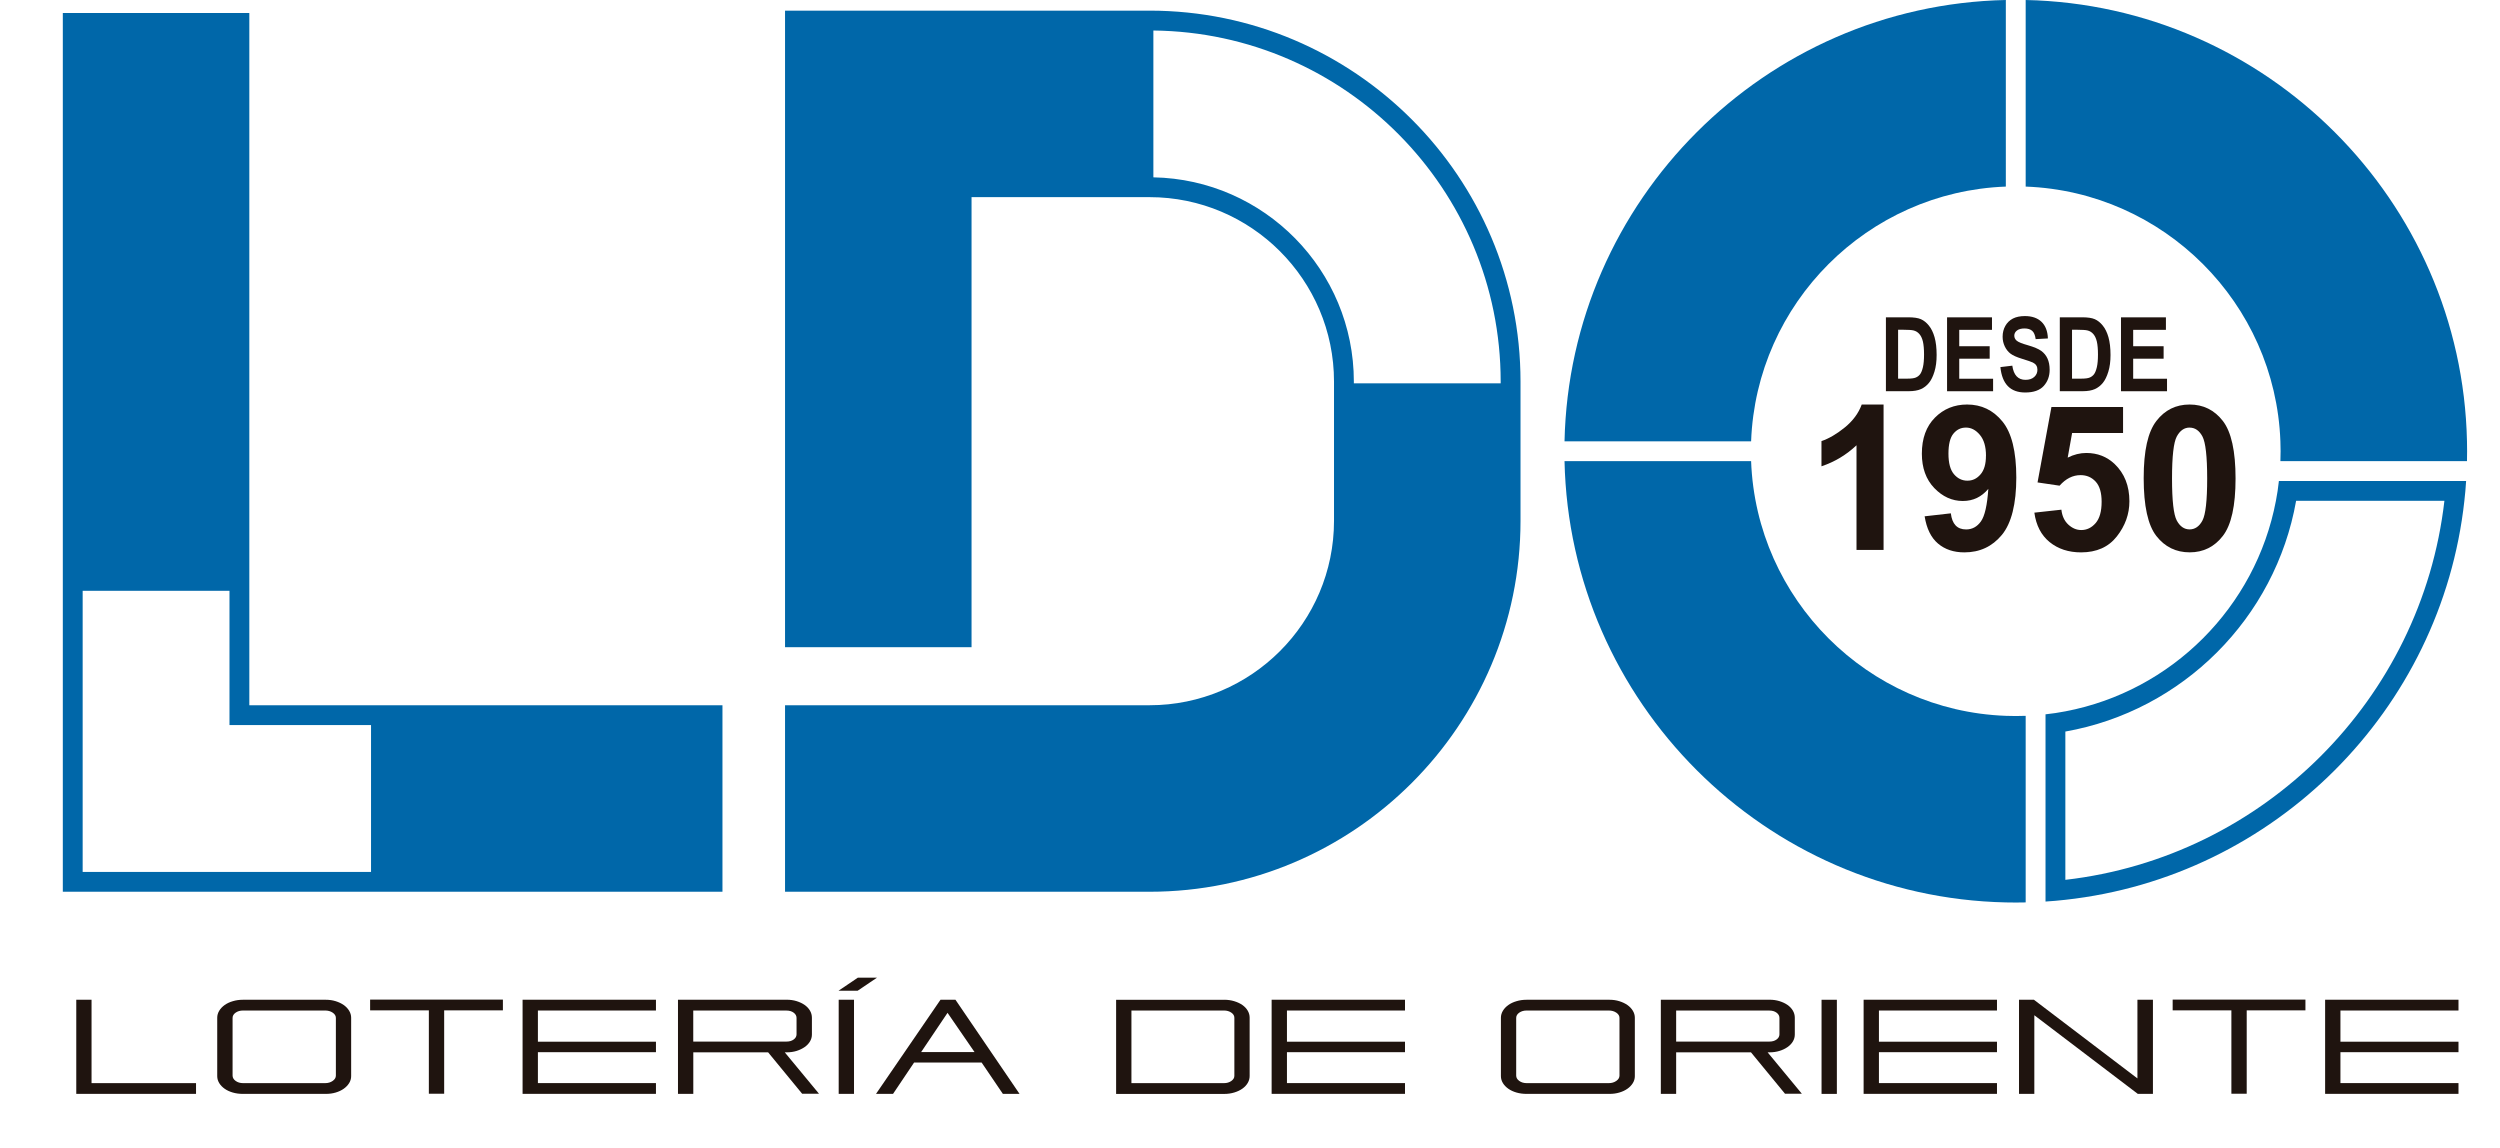 <?xml version="1.0" encoding="UTF-8"?>
<svg id="Capa_1" xmlns="http://www.w3.org/2000/svg" version="1.1" viewBox="0 0 630 289.27">
  <!-- Generator: Adobe Illustrator 29.0.0, SVG Export Plug-In . SVG Version: 2.1.0 Build 186)  -->
  <defs>
    <style>
      .st0 {
        fill: #1f140f;
      }

      .st1 {
        fill: #0067a9;
      }
    </style>
  </defs>
  <g>
    <path class="st1" d="M621.68,111.21c-1.31-60.74-50.47-109.9-111.21-111.21v47.02c34.82,1.29,62.9,29.37,64.19,64.19.03.83.05,1.66.05,2.5s-.02,1.67-.05,2.5h47.02c.02-.83.03-1.66.03-2.5s-.01-1.67-.03-2.5Z"/>
    <path class="st1" d="M579.32,121.21h-5.04c-.18,1.69-.43,3.36-.75,5-5.09,26.79-26.26,47.96-53.06,53.05-1.64.32-3.31.57-5,.75v47.18c1.68-.1,3.35-.25,5-.44,52.76-5.79,94.76-47.79,100.55-100.54.19-1.65.34-3.32.44-5h-42.14ZM520.47,221.72v-37.37c29.56-5.22,52.93-28.59,58.15-58.14h37.37c-5.74,49.98-45.53,89.77-95.52,95.51Z"/>
    <path class="st1" d="M505.47,180.39c-34.82-1.28-62.9-29.36-64.19-64.18h-47.02c1.31,60.73,50.48,109.89,111.21,111.2.83.02,1.66.03,2.5.03s1.67-.01,2.5-.03v-47.02c-.83.03-1.66.05-2.5.05s-1.67-.02-2.5-.05Z"/>
    <path class="st1" d="M436.27,111.21h5.01c1.29-34.82,29.37-62.9,64.19-64.19V0c-60.73,1.31-109.9,50.47-111.21,111.21h42.01Z"/>
    <path class="st1" d="M289.69,2.68h-91.86v160.42h47V49.68h44.86c25.63,0,46.48,20.85,46.48,46.48v35.09c0,25.62-20.85,46.47-46.48,46.47h-91.86v47h91.86c51.54,0,93.48-41.93,93.48-93.47v-35.09c0-51.55-41.94-93.48-93.48-93.48ZM378.17,96.6h-37v-.44c0-28.07-22.58-50.96-50.52-51.47V7.69c48.35.51,87.52,40,87.52,88.47v.44Z"/>
    <path class="st1" d="M62.83,3.28H15.83v221.44h166.23v-47H62.83V3.28ZM93.5,182.72v37H20.83v-70.84h37v33.84h35.67Z"/>
  </g>
  <g>
    <path class="st0" d="M23.07,251.94v21.01h26.33v2.71h-30.18v-23.72h3.86Z"/>
    <path class="st0" d="M82.13,251.94c.87,0,1.69.12,2.46.36.77.24,1.45.56,2.02.96.58.41,1.04.89,1.37,1.44.34.55.51,1.15.51,1.78v14.71c0,.63-.17,1.22-.51,1.76-.34.54-.8,1.02-1.37,1.42-.58.41-1.25.72-2.02.95-.77.23-1.59.34-2.46.34h-20.93c-.9,0-1.74-.11-2.53-.34-.79-.23-1.47-.54-2.05-.95-.58-.41-1.04-.88-1.37-1.42s-.51-1.13-.51-1.76v-14.71c0-.63.17-1.22.51-1.78s.8-1.03,1.37-1.44c.58-.41,1.26-.73,2.05-.96.79-.24,1.63-.36,2.53-.36h20.93ZM84.64,256.51c0-.52-.27-.96-.8-1.32-.53-.36-1.17-.54-1.9-.54h-20.68c-.74,0-1.37.18-1.88.54-.51.36-.77.8-.77,1.32v14.54c0,.52.26.97.77,1.34.51.37,1.14.56,1.88.56h20.68c.74,0,1.37-.19,1.9-.56.53-.37.8-.82.8-1.34v-14.54Z"/>
    <path class="st0" d="M126.73,254.61h-14.8v21.01h-3.86v-21.01h-14.8v-2.71h33.46v2.71Z"/>
    <path class="st0" d="M165.3,251.94v2.71h-29.75v7.86h29.75v2.64h-29.75v7.79h29.75v2.71h-33.61v-23.72h33.61Z"/>
    <path class="st0" d="M206.38,275.62h-4.24l-8.58-10.44h-18.85v10.47h-3.86v-23.72h27.39c.9,0,1.74.12,2.51.36.77.24,1.45.56,2.02.96.58.41,1.03.89,1.35,1.44.32.55.48,1.15.48,1.78v4.24c0,.61-.16,1.19-.48,1.73-.32.54-.77,1.02-1.35,1.42s-1.25.73-2.02.97-1.61.36-2.51.36h-.48l8.63,10.44ZM174.7,254.65v7.83h23.48c.74,0,1.35-.17,1.83-.53.48-.35.72-.79.72-1.3v-4.13c0-.52-.24-.96-.72-1.32-.48-.36-1.09-.54-1.83-.54h-23.48Z"/>
    <path class="st0" d="M216.12,249.67h-4.82l4.87-3.29h4.82l-4.87,3.29ZM211.35,251.94h3.86v23.72h-3.86v-23.72Z"/>
    <path class="st0" d="M252.72,275.65l-5.35-7.89h-17.02l-5.3,7.89h-4.29l16.25-23.72h3.76l16.15,23.72h-4.19ZM232.13,265.12h13.45l-6.8-9.89-6.65,9.89Z"/>
    <path class="st0" d="M308.5,251.94c.9,0,1.74.12,2.53.36.79.24,1.47.56,2.05.96.58.41,1.03.89,1.35,1.44.32.55.48,1.13.48,1.75v14.71c0,.61-.16,1.19-.48,1.74-.32.55-.77,1.03-1.35,1.44s-1.26.73-2.05.97c-.79.24-1.63.36-2.53.36h-27.24v-23.72h27.24ZM311.06,256.48c0-.52-.26-.95-.77-1.3-.51-.35-1.13-.53-1.83-.53h-23.34v18.3h23.34c.71,0,1.32-.18,1.83-.54.51-.36.77-.79.77-1.29v-14.64Z"/>
    <path class="st0" d="M354.06,251.94v2.71h-29.75v7.86h29.75v2.64h-29.75v7.79h29.75v2.71h-33.61v-23.72h33.61Z"/>
    <path class="st0" d="M405.61,251.94c.87,0,1.69.12,2.46.36.77.24,1.45.56,2.03.96.58.41,1.04.89,1.37,1.44.34.55.51,1.15.51,1.78v14.71c0,.63-.17,1.22-.51,1.76-.34.54-.79,1.02-1.37,1.42-.58.41-1.25.72-2.03.95-.77.23-1.59.34-2.46.34h-20.92c-.9,0-1.74-.11-2.53-.34-.79-.23-1.47-.54-2.05-.95-.58-.41-1.04-.88-1.37-1.42s-.51-1.13-.51-1.76v-14.71c0-.63.17-1.22.51-1.78s.8-1.03,1.37-1.44c.58-.41,1.26-.73,2.05-.96.79-.24,1.63-.36,2.53-.36h20.92ZM408.11,256.51c0-.52-.27-.96-.8-1.32s-1.17-.54-1.9-.54h-20.68c-.74,0-1.37.18-1.88.54-.51.36-.77.8-.77,1.32v14.54c0,.52.26.97.77,1.34.51.37,1.14.56,1.88.56h20.68c.74,0,1.37-.19,1.9-.56s.8-.82.8-1.34v-14.54Z"/>
    <path class="st0" d="M454.06,275.62h-4.24l-8.58-10.44h-18.85v10.47h-3.86v-23.72h27.39c.9,0,1.74.12,2.51.36.77.24,1.45.56,2.03.96.58.41,1.03.89,1.35,1.44s.48,1.15.48,1.78v4.24c0,.61-.16,1.19-.48,1.73s-.77,1.02-1.35,1.42c-.58.41-1.25.73-2.03.97s-1.61.36-2.51.36h-.48l8.63,10.44ZM422.39,254.65v7.83h23.48c.74,0,1.35-.17,1.83-.53.48-.35.72-.79.72-1.3v-4.13c0-.52-.24-.96-.72-1.32-.48-.36-1.09-.54-1.83-.54h-23.48Z"/>
    <path class="st0" d="M459.03,251.94h3.86v23.72h-3.86v-23.72Z"/>
    <path class="st0" d="M503.24,251.94v2.71h-29.75v7.86h29.75v2.64h-29.75v7.79h29.75v2.71h-33.61v-23.72h33.61Z"/>
    <path class="st0" d="M542.54,251.94v23.72h-3.81l-26.08-19.82v19.82h-3.86v-23.72h3.76l26.08,19.82v-19.82h3.91Z"/>
    <path class="st0" d="M580.97,254.61h-14.8v21.01h-3.86v-21.01h-14.8v-2.71h33.46v2.71Z"/>
    <path class="st0" d="M619.54,251.94v2.71h-29.75v7.86h29.75v2.64h-29.75v7.79h29.75v2.71h-33.61v-23.72h33.61Z"/>
  </g>
  <g>
    <path class="st0" d="M475.25,79.96h5.62c1.42,0,2.49.16,3.21.48.72.32,1.39.85,2,1.61.61.75,1.09,1.73,1.43,2.93s.52,2.7.52,4.48c0,1.61-.18,3.01-.55,4.2-.36,1.19-.82,2.13-1.38,2.82-.56.69-1.23,1.22-2.02,1.57-.79.35-1.81.53-3.05.53h-5.78v-18.61ZM478.32,83.11v12.31h2.31c.99,0,1.71-.09,2.15-.28.45-.19.81-.47,1.09-.84.28-.38.52-.97.71-1.78s.28-1.88.28-3.21-.1-2.46-.29-3.26c-.19-.79-.49-1.42-.89-1.88-.4-.46-.89-.76-1.47-.9-.43-.11-1.27-.17-2.5-.17h-1.4Z"/>
    <path class="st0" d="M490.66,98.58v-18.61h11.32v3.15h-8.25v4.13h7.67v3.14h-7.67v5.05h8.53v3.15h-11.6Z"/>
    <path class="st0" d="M504.09,92.51l3.01-.36c.34,2.38,1.45,3.57,3.33,3.57.93,0,1.66-.24,2.2-.73s.8-1.09.8-1.81c0-.42-.09-.78-.28-1.08-.19-.3-.47-.54-.85-.73s-1.3-.51-2.77-.96c-1.31-.4-2.27-.83-2.88-1.29-.61-.46-1.09-1.08-1.45-1.83-.36-.76-.54-1.57-.54-2.44,0-1.01.23-1.93.69-2.74.46-.81,1.1-1.42,1.91-1.84.81-.41,1.82-.62,3.01-.62,1.79,0,3.2.49,4.2,1.46s1.54,2.37,1.6,4.18l-3.08.17c-.14-1-.43-1.7-.88-2.09s-1.09-.6-1.92-.6-1.47.17-1.92.52c-.45.35-.67.78-.67,1.29s.2.93.61,1.28c.41.35,1.34.73,2.81,1.14,1.55.45,2.67.92,3.36,1.42s1.22,1.13,1.58,1.92c.36.78.55,1.73.55,2.85,0,1.62-.5,2.97-1.49,4.07-.99,1.1-2.55,1.65-4.67,1.65-3.74,0-5.82-2.13-6.25-6.39Z"/>
    <path class="st0" d="M519.07,79.96h5.62c1.42,0,2.49.16,3.21.48.72.32,1.39.85,2,1.61.61.75,1.09,1.73,1.43,2.93s.52,2.7.52,4.48c0,1.61-.18,3.01-.55,4.2-.36,1.19-.82,2.13-1.38,2.82-.56.69-1.23,1.22-2.02,1.57-.79.35-1.81.53-3.05.53h-5.78v-18.61ZM522.15,83.11v12.31h2.31c.99,0,1.71-.09,2.15-.28.45-.19.81-.47,1.09-.84.28-.38.52-.97.71-1.78s.28-1.88.28-3.21-.1-2.46-.29-3.26c-.19-.79-.49-1.42-.89-1.88-.4-.46-.89-.76-1.47-.9-.43-.11-1.27-.17-2.5-.17h-1.4Z"/>
    <path class="st0" d="M534.49,98.58v-18.61h11.32v3.15h-8.25v4.13h7.67v3.14h-7.67v5.05h8.53v3.15h-11.6Z"/>
    <path class="st0" d="M474.66,138.58h-6.82v-26.37c-2.55,2.41-5.49,4.18-8.83,5.3v-6.35c1.9-.65,3.86-1.8,5.9-3.46,2.03-1.66,3.45-3.58,4.24-5.75h5.51v36.63Z"/>
    <path class="st0" d="M485,130.11l6.61-.75c.32,2.71,1.6,4.06,3.85,4.06,1.52,0,2.77-.67,3.73-2.02.97-1.35,1.59-4.09,1.87-8.21-.85,1.01-1.81,1.78-2.87,2.29-1.07.51-2.25.77-3.56.77-2.71,0-5.1-1.09-7.19-3.26-2.08-2.17-3.13-5.06-3.13-8.66,0-3.85,1.1-6.87,3.29-9.08,2.19-2.21,4.9-3.31,8.12-3.31,3.6,0,6.56,1.42,8.89,4.27,2.33,2.84,3.5,7.56,3.5,14.14s-1.21,11.51-3.64,14.45-5.58,4.4-9.45,4.4c-2.69,0-4.9-.74-6.65-2.23-1.75-1.49-2.87-3.77-3.36-6.86ZM500.47,114.86c0-2.29-.51-4.04-1.54-5.27-1.03-1.23-2.19-1.84-3.5-1.84s-2.32.51-3.16,1.52c-.84,1.01-1.26,2.69-1.26,5.05s.46,4.08,1.38,5.17c.92,1.09,2.05,1.64,3.39,1.64s2.39-.52,3.3-1.57c.92-1.04,1.38-2.61,1.38-4.7Z"/>
    <path class="st0" d="M512.65,129.19l6.82-.75c.18,1.59.76,2.85,1.75,3.76.99.91,2.07,1.37,3.26,1.37,1.4,0,2.61-.58,3.62-1.75,1.01-1.17,1.51-2.96,1.51-5.38,0-2.29-.5-3.98-1.5-5.07-1-1.09-2.27-1.64-3.81-1.64-1.96,0-3.72.89-5.29,2.66l-5.55-.82,3.5-19h18.05v6.55h-12.84l-1.11,6.2c1.54-.78,3.11-1.17,4.69-1.17,2.81,0,5.19.93,7.15,2.79,2.47,2.37,3.71,5.5,3.71,9.39,0,3.2-1.05,6.15-3.16,8.84-2.1,2.69-5.11,4.03-9.02,4.03-3.16,0-5.8-.87-7.93-2.6-2.12-1.73-3.4-4.2-3.84-7.41Z"/>
    <path class="st0" d="M551.77,101.94c3.46,0,6.25,1.38,8.39,4.14,2.13,2.76,3.2,7.59,3.2,14.5s-1.07,11.71-3.2,14.47c-2.13,2.76-4.92,4.14-8.36,4.14s-6.25-1.37-8.39-4.11-3.2-7.6-3.2-14.58,1.07-11.66,3.2-14.42c2.13-2.76,4.92-4.14,8.36-4.14ZM551.78,107.75c-1.35,0-2.42.75-3.23,2.24-.8,1.49-1.2,5.03-1.2,10.6s.4,9.1,1.2,10.59c.8,1.48,1.88,2.23,3.23,2.23s2.45-.75,3.24-2.24c.79-1.49,1.19-5.02,1.19-10.57s-.4-9.1-1.19-10.6c-.79-1.49-1.87-2.24-3.24-2.24Z"/>
  </g>
</svg>
